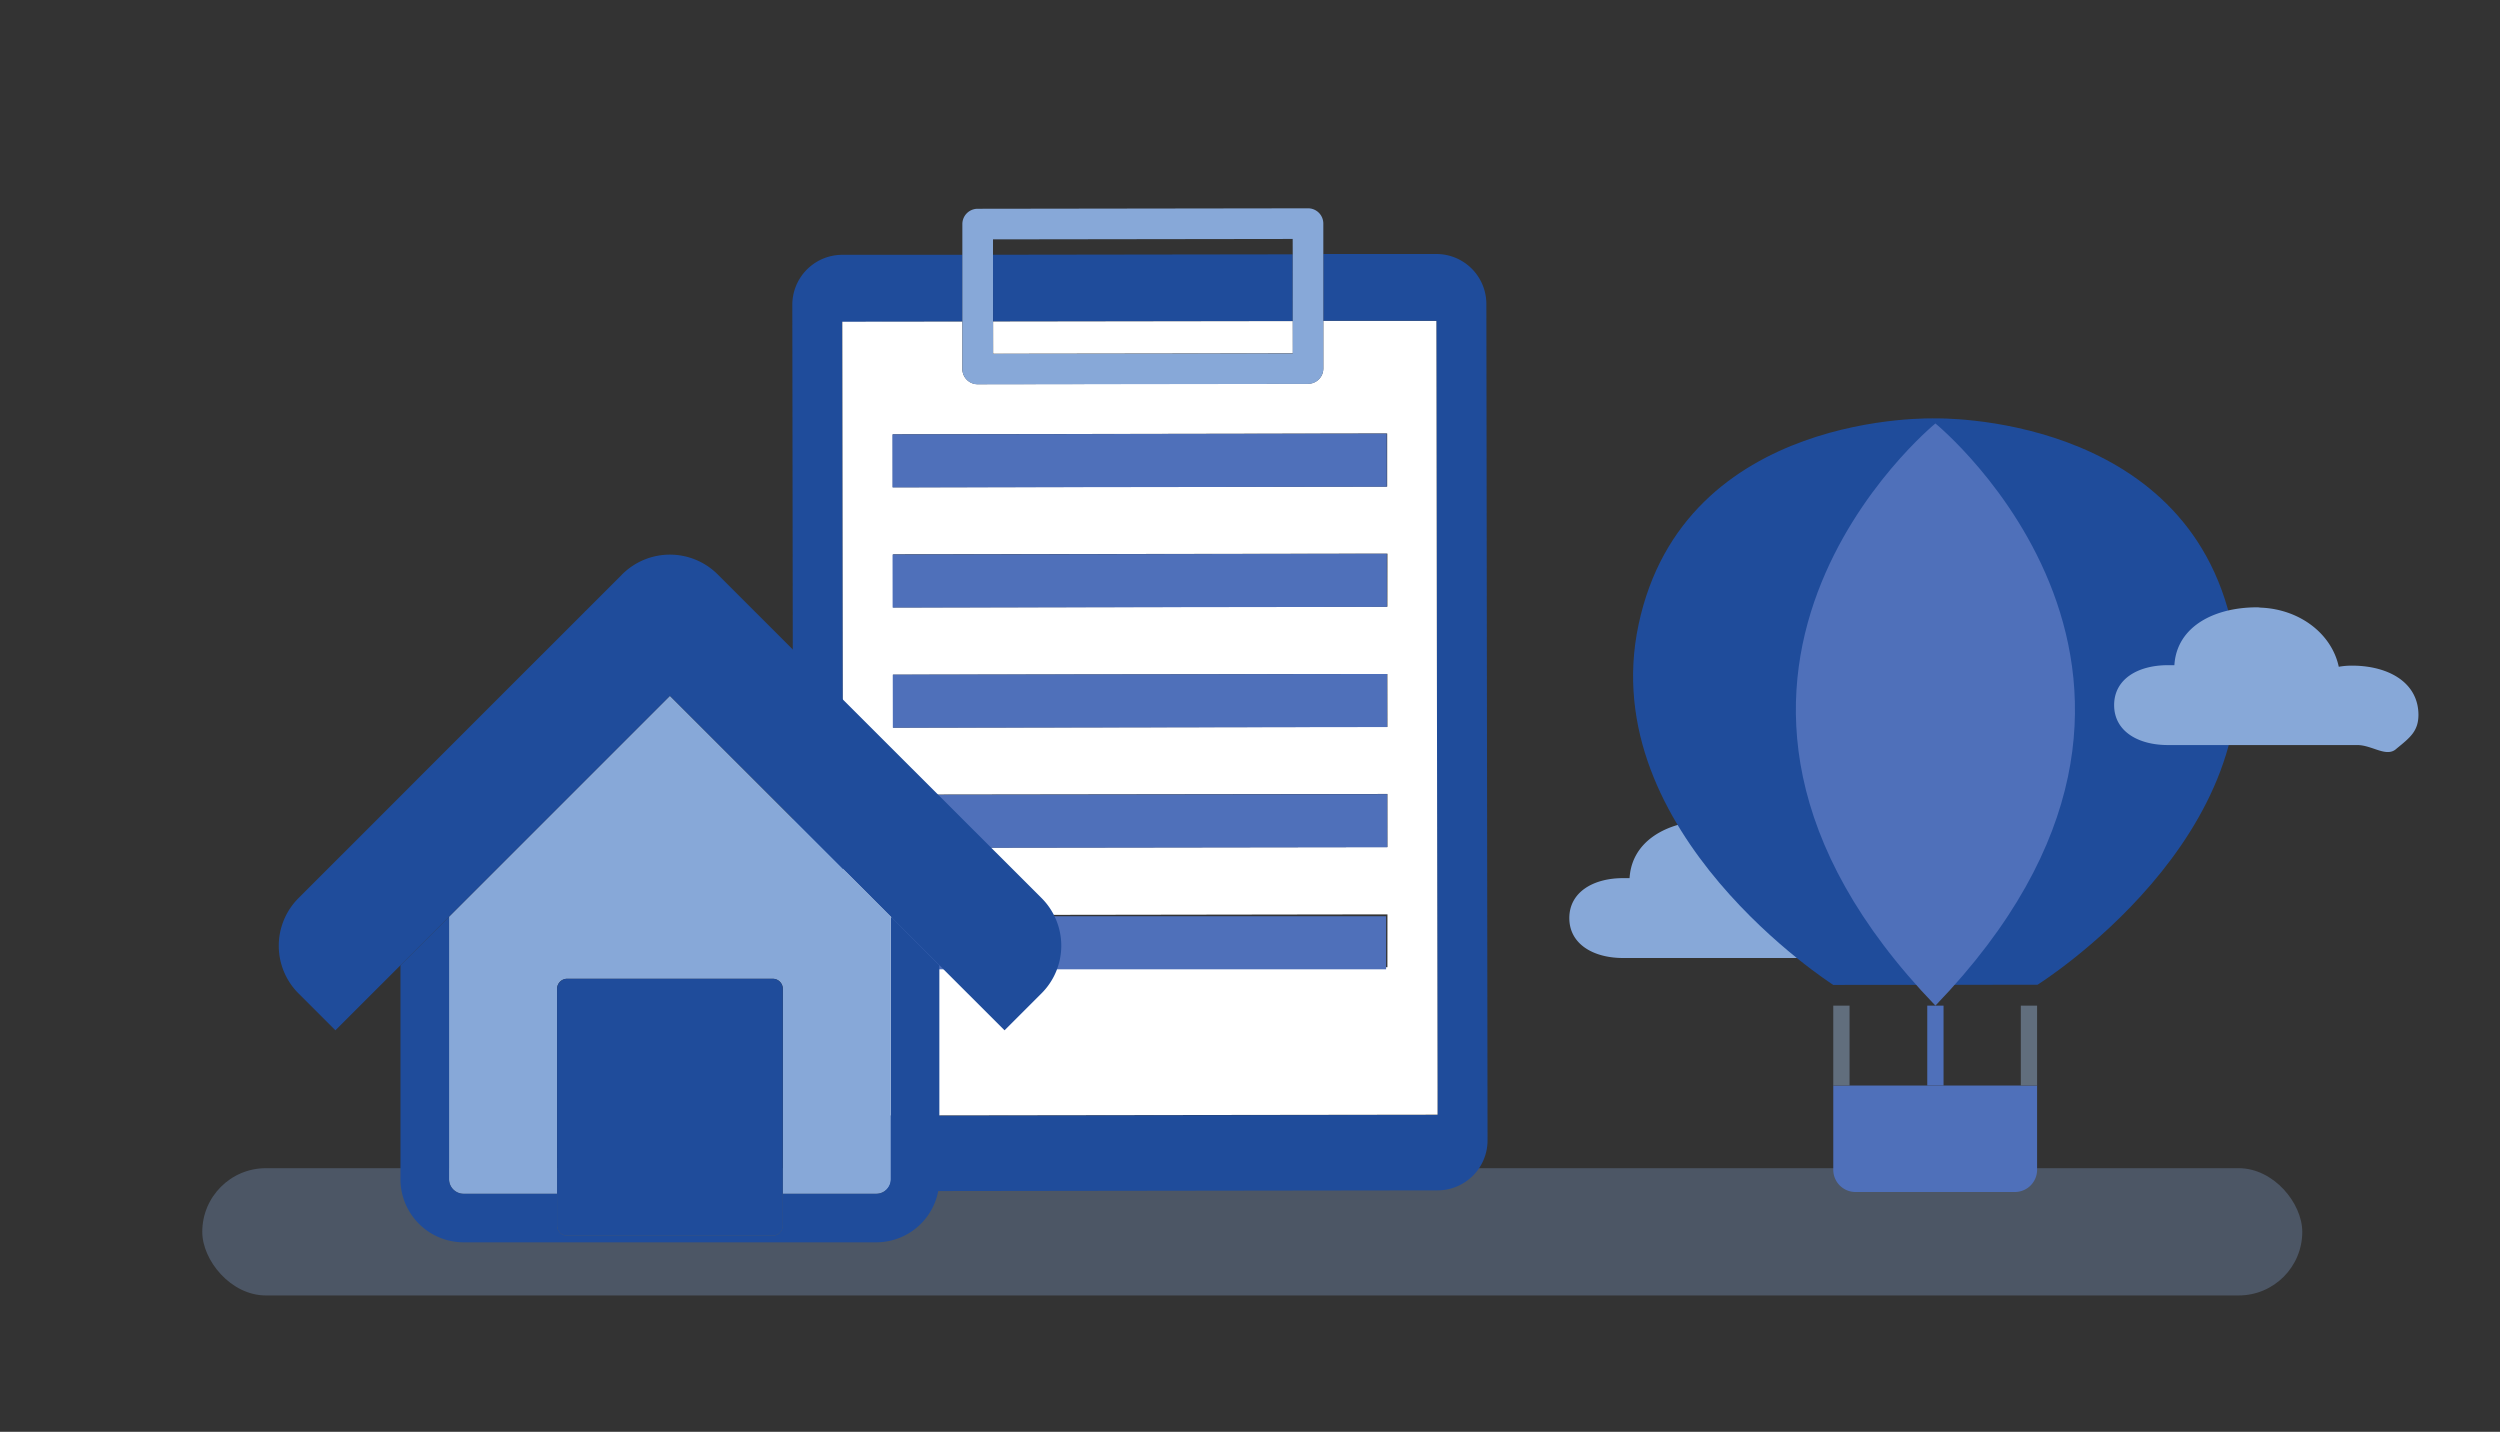 <svg xmlns="http://www.w3.org/2000/svg" viewBox="0 0 550 315"><rect x="0" y="0" width="550" height="315" fill="#333333" stroke="none"/><defs><style>.cls-1,.cls-5{fill:#87a8d8;}.cls-1{opacity:0.3;}.cls-2{fill:none;}.cls-3{fill:#1f4c9b;}.cls-4{fill:#fff;}.cls-6{fill:#4f70ba;}.cls-7{fill:#616e7d;}</style></defs><title>system</title><g id="Object"><rect class="cls-1" x="44.5" y="257" width="462" height="28" rx="14" ry="14"/><rect class="cls-2" x="218.46" y="52.61" width="65.93" height="3.39" transform="matrix(1, 0, 0, 1, -0.07, 0.35)"/><path class="cls-3" d="M211.75,70.75l0-14.69-26.44,0a11,11,0,0,0-11,11l.25,184a11,11,0,0,0,11,11l130.7-.18a11,11,0,0,0,11-11l-.26-184a11,11,0,0,0-11-11l-24.87,0,0,14.69,24.87,0L316.25,240v5.28l-130.71.18-.24-174.63Z"/><rect class="cls-3" x="218.47" y="56" width="65.93" height="14.69" transform="translate(-0.09 0.35) rotate(-0.08)"/><path class="cls-4" d="M185.31,70.78l.24,174.63,130.71-.18V240L316,70.6l-24.87,0,0,10.45a3.36,3.36,0,0,1-3.37,3.37l-72.67.1a3.36,3.36,0,0,1-3.37-3.36V70.75Zm119.92,142L196.49,213l0-11.68,108.75-.16Zm0-26.43-108.75.15,0-11.68,108.75-.15Zm0-26.43-108.75.15V148.43l108.74-.15Zm0-26.44-108.74.15,0-11.68,108.75-.15Zm-.05-38.12,0,11.69-108.75.15V95.55Z"/><rect class="cls-4" x="218.49" y="70.69" width="65.93" height="7.09" transform="translate(-0.1 0.35) rotate(-0.08)"/><path class="cls-5" d="M215.08,45.93a3.36,3.36,0,0,0-3.36,3.37v6.76l0,14.69V81.2a3.36,3.36,0,0,0,3.37,3.36l72.67-.1a3.36,3.36,0,0,0,3.37-3.37l0-10.45,0-14.69V49.19a3.35,3.35,0,0,0-3.37-3.36ZM284.4,56l0,14.69v7.08l-65.94.09V70.74l0-14.69V52.66l65.93-.09Z"/><rect class="cls-6" x="196.33" y="95.48" width="108.75" height="11.68" transform="translate(-0.14 0.35) rotate(-0.08)"/><rect class="cls-6" x="196.37" y="121.91" width="108.75" height="11.68" transform="translate(-0.18 0.35) rotate(-0.08)"/><rect class="cls-6" x="196.41" y="148.35" width="108.75" height="11.68" transform="translate(-0.21 0.35) rotate(-0.08)"/><rect class="cls-6" x="196.44" y="174.79" width="108.75" height="11.68" transform="translate(-0.25 0.35) rotate(-0.08)"/><rect class="cls-6" x="196.48" y="201.22" width="108.75" height="11.68" transform="matrix(1, 0, 0, 1, -0.29, 0.35)"/><path class="cls-5" d="M192.77,262.63a3.21,3.21,0,0,0,3.21-3.21V201.67l-48.6-48.59L98.79,201.67v57.75a3.21,3.21,0,0,0,3.21,3.21h20.56V217.55a2.23,2.23,0,0,1,.65-1.57,2.21,2.21,0,0,1,1.57-.65H170a2.22,2.22,0,0,1,2.22,2.22v45.08Z"/><path class="cls-3" d="M88.1,212.36v47.06A13.9,13.9,0,0,0,102,273.31h90.77a13.89,13.89,0,0,0,13.89-13.89V212.36L196,201.67v57.75a3.21,3.21,0,0,1-3.21,3.21H172.2v7a2.22,2.22,0,0,1-2.22,2.22h-45.2a2.22,2.22,0,0,1-2.22-2.22v-7H102a3.21,3.21,0,0,1-3.21-3.21V201.67Z"/><path class="cls-3" d="M65.67,218.55l8.12,8.12L88.1,212.36l10.69-10.69,48.59-48.59L196,201.67l10.68,10.69L221,226.67l8.12-8.12a14.82,14.82,0,0,0,0-21L166,134.48l0,0-8.12-8.12a14.87,14.87,0,0,0-21,0l-8.12,8.12,0,0L65.67,197.59A14.82,14.82,0,0,0,65.67,218.55Z"/><path class="cls-3" d="M124.78,215.33a2.21,2.21,0,0,0-1.57.65,2.23,2.23,0,0,0-.65,1.57v52.06a2.22,2.22,0,0,0,2.22,2.22H170a2.22,2.22,0,0,0,2.22-2.22V217.55a2.22,2.22,0,0,0-2.22-2.22Z"/><path class="cls-5" d="M397.56,193.29a16.4,16.4,0,0,0-2.88.25c-1.54-7.24-8.5-12.57-16.93-13-.34,0-.67-.08-1-.08-10.08,0-18.27,4.7-18.27,13.56,0,.56,0-.83.1-.83h-1.51c-6.51,0-11.82,3.05-11.82,8.79s5.31,8.78,11.82,8.78h41.67c3.32,0,6.51,2.87,8.66.77,3.05-2.44,4.81-3.86,4.81-7.47C412.2,197,405.63,193.29,397.56,193.29Z"/><path class="cls-3" d="M448.26,216.64s52.5-32.88,42.86-78.59c-10-47.38-65.33-46-65.33-46s-55.35-1.92-65.33,45.47c-9.64,45.7,42.86,79.16,42.86,79.16Z"/><path class="cls-6" d="M425.79,221.24c69.08-71.74,0-128.08,0-128.08S356.71,149.5,425.79,221.24Z"/><path class="cls-5" d="M517.41,146.44a16.31,16.31,0,0,0-2.88.25c-1.55-7.24-8.5-12.57-16.93-13-.34,0-.67-.08-1-.08-10.07,0-18.26,4.7-18.26,13.56,0,.56,0-.83.1-.83h-1.51c-6.51,0-11.82,3-11.82,8.78s5.31,8.79,11.82,8.79h41.66c3.32,0,6.51,2.87,8.67.77,3-2.44,4.8-3.86,4.8-7.47C532,150.15,525.48,146.44,517.41,146.44Z"/><path class="cls-6" d="M403.32,238.81h44.84a0,0,0,0,1,0,0v18.54a4.89,4.89,0,0,1-4.89,4.89H408.21a4.89,4.89,0,0,1-4.89-4.89V238.81a0,0,0,0,1,0,0Z"/><rect class="cls-7" x="403.32" y="221.24" width="3.58" height="17.57"/><rect class="cls-7" x="444.58" y="221.24" width="3.58" height="17.57"/><rect class="cls-6" x="424" y="221.24" width="3.58" height="17.57"/></g></svg>